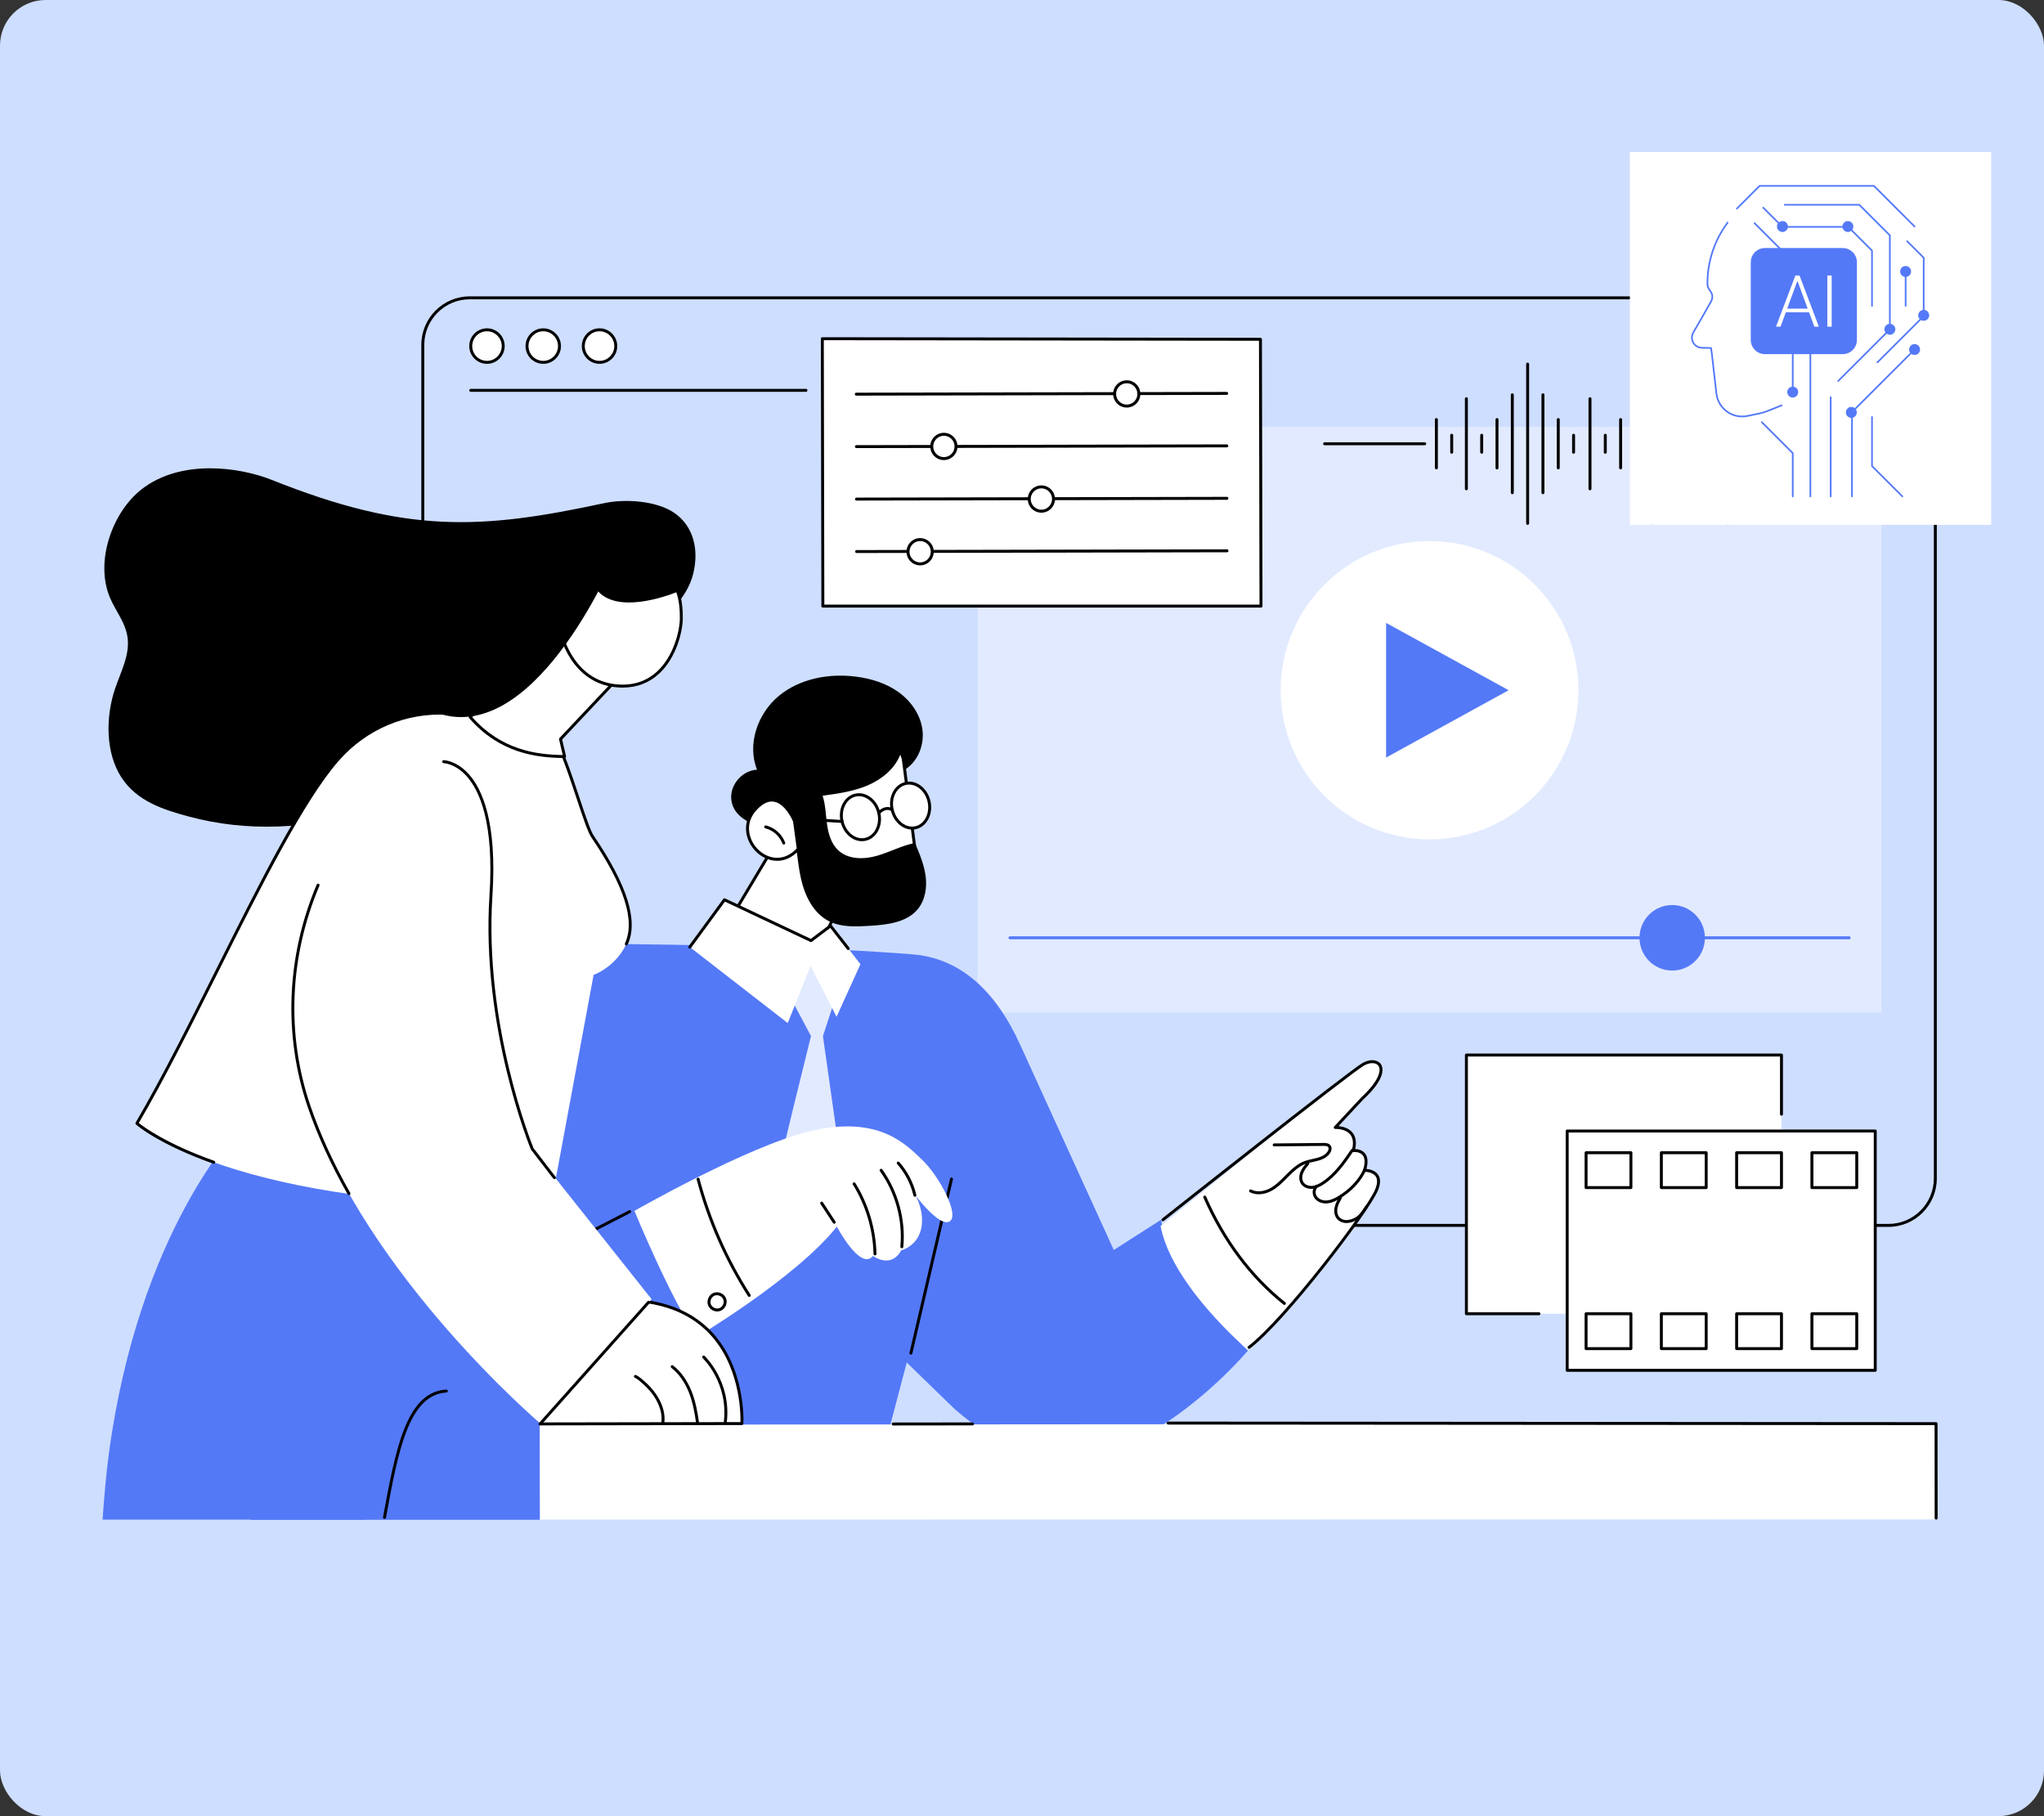 <svg width="538" height="478" viewBox="0 0 538 478" fill="none" xmlns="http://www.w3.org/2000/svg">
<rect x="0" y="0" width="538" height="478" fill="#333333" stroke="none"/>
<rect width="538" height="478" rx="12" fill="#CEDEFF"/>
<g clip-path="url(#clip0_3279_55876)">
<path d="M212.139 103.121H123.902C123.687 103.121 123.515 102.947 123.515 102.734C123.515 102.521 123.689 102.347 123.902 102.347H212.139C212.353 102.347 212.526 102.521 212.526 102.734C212.526 102.947 212.352 103.121 212.139 103.121Z" fill="black"/>
<path d="M128.176 95.369C130.536 95.369 132.45 93.45 132.45 91.084C132.45 88.718 130.536 86.8 128.176 86.8C125.815 86.8 123.901 88.718 123.901 91.084C123.901 93.45 125.815 95.369 128.176 95.369Z" fill="white"/>
<path d="M128.176 95.756C125.605 95.756 123.515 93.66 123.515 91.084C123.515 88.508 125.605 86.412 128.176 86.412C130.747 86.412 132.837 88.508 132.837 91.084C132.837 93.66 130.747 95.756 128.176 95.756ZM128.176 87.188C126.033 87.188 124.291 88.936 124.291 91.084C124.291 93.233 126.034 94.98 128.176 94.98C130.318 94.98 132.061 93.233 132.061 91.084C132.061 88.936 130.318 87.188 128.176 87.188Z" fill="black"/>
<path d="M142.989 95.369C145.349 95.369 147.263 93.45 147.263 91.084C147.263 88.718 145.349 86.8 142.989 86.8C140.628 86.8 138.714 88.718 138.714 91.084C138.714 93.45 140.628 95.369 142.989 95.369Z" fill="white"/>
<path d="M142.989 95.756C140.418 95.756 138.327 93.66 138.327 91.084C138.327 88.508 140.418 86.412 142.989 86.412C145.559 86.412 147.65 88.508 147.65 91.084C147.65 93.66 145.559 95.756 142.989 95.756ZM142.989 87.188C140.845 87.188 139.103 88.936 139.103 91.084C139.103 93.233 140.847 94.98 142.989 94.98C145.13 94.98 146.874 93.233 146.874 91.084C146.874 88.936 145.13 87.188 142.989 87.188Z" fill="black"/>
<path d="M157.802 95.369C160.162 95.369 162.076 93.45 162.076 91.084C162.076 88.718 160.162 86.8 157.802 86.8C155.441 86.8 153.527 88.718 153.527 91.084C153.527 93.45 155.441 95.369 157.802 95.369Z" fill="white"/>
<path d="M157.802 95.756C155.231 95.756 153.14 93.66 153.14 91.084C153.14 88.508 155.231 86.412 157.802 86.412C160.372 86.412 162.463 88.508 162.463 91.084C162.463 93.66 160.372 95.756 157.802 95.756ZM157.802 87.188C155.658 87.188 153.916 88.936 153.916 91.084C153.916 93.233 155.66 94.98 157.802 94.98C159.943 94.98 161.687 93.233 161.687 91.084C161.687 88.936 159.943 87.188 157.802 87.188Z" fill="black"/>
<path d="M497.05 322.905H355.085C354.871 322.905 354.698 322.731 354.698 322.518C354.698 322.305 354.872 322.131 355.085 322.131H497.05C503.644 322.131 509.009 316.753 509.009 310.143V90.764C509.009 84.153 503.644 78.776 497.05 78.776H123.63C117.037 78.776 111.672 84.153 111.672 90.764V211.037C111.672 211.252 111.498 211.424 111.285 211.424C111.072 211.424 110.897 211.25 110.897 211.037V90.764C110.897 83.726 116.611 78 123.632 78H497.052C504.073 78 509.787 83.726 509.787 90.764V310.141C509.787 317.179 504.075 322.905 497.052 322.905H497.05Z" fill="black"/>
<path d="M495.224 112.363H257.32V266.527H495.224V112.363Z" fill="#E2EAFF"/>
<path d="M486.713 247.212H265.828C265.613 247.212 265.441 247.038 265.441 246.825C265.441 246.612 265.615 246.438 265.828 246.438H486.713C486.927 246.438 487.1 246.612 487.1 246.825C487.1 247.038 486.926 247.212 486.713 247.212Z" fill="#5479F7"/>
<path d="M440.143 255.447C444.897 255.447 448.751 251.586 448.751 246.823C448.751 242.06 444.897 238.199 440.143 238.199C435.389 238.199 431.535 242.06 431.535 246.823C431.535 251.586 435.389 255.447 440.143 255.447Z" fill="#5479F7"/>
<path d="M376.272 220.917C397.916 220.917 415.462 203.342 415.462 181.663C415.462 159.983 397.916 142.409 376.272 142.409C354.628 142.409 337.083 159.983 337.083 181.663C337.083 203.342 354.628 220.917 376.272 220.917Z" fill="white"/>
<path d="M364.838 199.382V163.944L397.089 181.663L364.838 199.382Z" fill="#5479F7"/>
<path d="M189.419 246.605L204.794 220.903L223.119 219.393L225.257 229.083L213.356 254.238L189.419 246.605Z" fill="white"/>
<path d="M213.356 254.627C213.318 254.627 213.277 254.621 213.239 254.609L189.302 246.974C189.189 246.939 189.099 246.853 189.057 246.742C189.015 246.631 189.027 246.508 189.087 246.406L204.461 220.704C204.526 220.597 204.637 220.526 204.762 220.516L223.086 219.006C223.279 218.99 223.455 219.119 223.496 219.309L225.635 228.999C225.655 229.083 225.644 229.171 225.607 229.248L213.707 254.403C213.642 254.542 213.503 254.625 213.356 254.625V254.627ZM190.004 246.383L213.152 253.764L224.851 229.036L222.813 219.805L205.024 221.271L190.004 246.381V246.383Z" fill="black"/>
<path d="M237.049 194.379L241.566 229.083C241.566 229.083 219.364 237.2 217.741 230.079C216.119 222.958 212.139 204.822 212.139 204.822L237.049 194.377V194.379Z" fill="white"/>
<path d="M223.773 233.392C221.956 233.392 220.36 233.142 219.209 232.516C218.216 231.976 217.593 231.186 217.363 230.165C215.76 223.124 211.799 205.088 211.76 204.907C211.72 204.724 211.816 204.539 211.989 204.465L236.899 194.02C237.01 193.973 237.136 193.982 237.242 194.041C237.348 194.101 237.418 194.207 237.434 194.328L241.951 229.032C241.974 229.212 241.87 229.384 241.699 229.446C241.154 229.644 230.81 233.391 223.775 233.391L223.773 233.392ZM212.585 205.056C213.124 207.504 216.633 223.472 218.118 229.995C218.301 230.799 218.779 231.401 219.578 231.835C224.481 234.503 238.9 229.609 241.138 228.823L236.726 194.934L212.584 205.056H212.585Z" fill="black"/>
<path d="M192.448 209.761C192.437 206.117 195.624 202.757 199.259 202.581C196.581 195.885 199.425 187.776 204.973 183.176C210.52 178.577 218.208 177.164 225.348 178.093C229.309 178.607 233.248 179.821 236.494 182.15C239.741 184.48 242.238 188.015 242.783 191.977C243.329 195.94 241.697 200.263 238.349 202.443C237.884 201.171 237.421 199.899 236.959 198.627C235.47 202.399 232.054 205.146 228.326 206.728C224.597 208.31 220.53 208.875 216.518 209.425C217.301 211.852 217.333 214.447 217.687 216.974C218.04 219.499 218.808 222.122 220.689 223.841C223.305 226.234 227.351 226.219 230.761 225.256C234.171 224.292 237.344 222.539 240.823 221.864C242.021 224.675 243.232 227.531 243.633 230.563C244.033 233.595 243.526 236.878 241.594 239.245C238.671 242.825 233.51 243.383 228.901 243.672C225.245 243.9 221.38 244.089 218.121 242.412C214.055 240.321 211.843 235.764 210.835 231.297C209.826 226.831 209.737 222.177 208.491 217.771C206.414 217.69 204.336 217.609 202.26 217.53C200.361 217.456 199.194 217.336 197.604 216.597C194.797 215.297 192.46 213.112 192.451 209.761H192.448Z" fill="black"/>
<path d="M209.121 216.103C209.121 216.103 204.987 205.92 198.656 213.157C192.327 220.394 203.073 231.312 210.115 223.421L209.121 216.103Z" fill="white"/>
<path d="M204.568 226.562C202.631 226.562 200.79 225.743 199.36 224.48C196.319 221.793 194.936 216.822 198.364 212.904C200.182 210.826 202.024 209.927 203.835 210.231C207.358 210.822 209.395 215.749 209.48 215.959C209.492 215.988 209.501 216.02 209.504 216.052L210.499 223.37C210.514 223.482 210.479 223.595 210.404 223.679C208.575 225.728 206.523 226.562 204.568 226.562ZM203.152 210.949C201.792 210.949 200.38 211.776 198.948 213.414C195.849 216.956 197.113 221.461 199.874 223.899C202.43 226.157 206.443 226.829 209.705 223.296L208.742 216.208C208.538 215.733 206.64 211.487 203.704 210.997C203.521 210.967 203.337 210.951 203.152 210.951V210.949Z" fill="black"/>
<path d="M206.293 222.274C206.136 222.274 205.988 222.177 205.93 222.022C205.193 220.053 203.47 218.513 201.434 218.007C201.227 217.956 201.1 217.745 201.151 217.537C201.204 217.329 201.413 217.203 201.621 217.255C203.901 217.824 205.832 219.548 206.657 221.753C206.733 221.953 206.631 222.177 206.43 222.253C206.386 222.27 206.338 222.277 206.294 222.277L206.293 222.274Z" fill="black"/>
<path d="M226.867 221.394C225.793 221.394 224.722 221.019 223.77 220.296C222.529 219.354 221.639 217.933 221.259 216.291C220.47 212.878 222.17 209.557 225.046 208.89C226.453 208.565 227.921 208.911 229.183 209.869C230.423 210.81 231.314 212.232 231.694 213.873C232.482 217.287 230.784 220.607 227.907 221.274C227.562 221.353 227.214 221.394 226.867 221.394ZM226.084 209.548C225.795 209.548 225.507 209.582 225.222 209.647C222.762 210.217 221.324 213.12 222.015 216.117C222.353 217.583 223.143 218.846 224.238 219.678C225.313 220.495 226.554 220.792 227.731 220.519C230.191 219.949 231.629 217.046 230.937 214.049C230.599 212.585 229.809 211.32 228.715 210.488C227.9 209.87 226.99 209.548 226.084 209.548Z" fill="black"/>
<path d="M244.52 210.902C245.261 214.113 243.697 217.218 241.024 217.838C238.351 218.457 235.583 216.356 234.842 213.145C234.101 209.934 235.666 206.828 238.339 206.209C241.011 205.589 243.779 207.69 244.52 210.902Z" fill="white"/>
<path d="M240.07 218.336C238.996 218.336 237.925 217.961 236.973 217.238C235.732 216.296 234.842 214.875 234.462 213.233C233.673 209.819 235.371 206.499 238.248 205.832C239.654 205.507 241.125 205.853 242.385 206.811C243.626 207.752 244.516 209.174 244.896 210.815C245.685 214.229 243.985 217.549 241.11 218.216C240.765 218.295 240.416 218.336 240.07 218.336ZM239.287 206.489C238.998 206.489 238.709 206.522 238.424 206.587C235.964 207.157 234.527 210.06 235.218 213.057C235.556 214.521 236.346 215.786 237.441 216.618C238.516 217.435 239.755 217.732 240.934 217.459C243.394 216.889 244.831 213.986 244.14 210.99C243.802 209.526 243.012 208.26 241.917 207.428C241.103 206.811 240.193 206.489 239.285 206.489H239.287Z" fill="black"/>
<path d="M231.317 214.348C231.229 214.348 231.143 214.319 231.069 214.259C230.906 214.121 230.881 213.879 231.018 213.713C231.648 212.95 233.299 211.779 235.039 212.809C235.224 212.918 235.284 213.155 235.175 213.34C235.066 213.525 234.828 213.585 234.643 213.476C233.04 212.527 231.673 214.137 231.615 214.206C231.539 214.297 231.428 214.345 231.316 214.345L231.317 214.348Z" fill="black"/>
<path d="M221.637 216.592C221.637 216.592 221.622 216.592 221.613 216.592L209.096 215.818C208.882 215.804 208.72 215.621 208.734 215.406C208.748 215.191 208.94 215.03 209.146 215.044L221.662 215.818C221.877 215.832 222.039 216.015 222.025 216.23C222.012 216.435 221.842 216.594 221.637 216.594V216.592Z" fill="black"/>
<path d="M293.156 328.982C293.156 328.982 273.722 286.436 268.511 274.95C262.664 262.059 253.699 252.26 240.209 251.18C216.013 249.242 182.391 248.607 157.796 248.422C136.592 248.262 117.827 262.334 112.195 282.811C104.846 309.532 104.535 335.447 104.396 354.471C104.23 377.126 136.77 375.481 136.77 375.481H234.217L238.666 358.605L250.279 369.89C265.017 384.213 287.613 386.606 305.016 375.688C318.859 367.003 328.479 355.45 328.479 355.45C328.479 355.45 322.523 350.169 313.601 338.034C306.501 328.374 305.614 321.029 305.614 321.029L293.156 328.982Z" fill="#5479F7"/>
<path d="M130.597 339.17C130.478 339.17 130.358 339.114 130.282 339.01C130.157 338.836 130.194 338.595 130.369 338.468C139.214 332.058 149.347 326.869 159.143 321.851C161.254 320.769 163.438 319.651 165.553 318.548C165.745 318.448 165.977 318.523 166.078 318.713C166.176 318.904 166.102 319.138 165.914 319.236C163.797 320.339 161.611 321.458 159.498 322.542C149.727 327.548 139.623 332.723 130.824 339.098C130.756 339.147 130.676 339.172 130.597 339.172V339.17Z" fill="black"/>
<path d="M239.76 356.523C239.73 356.523 239.702 356.519 239.672 356.512C239.463 356.463 239.334 356.256 239.382 356.046L250.061 310.243C250.111 310.034 250.318 309.905 250.528 309.953C250.737 310.002 250.866 310.21 250.818 310.419L240.139 356.222C240.096 356.402 239.938 356.521 239.762 356.521L239.76 356.523Z" fill="black"/>
<path d="M134.944 372.459C133.812 372.459 132.668 372.428 131.51 372.361C131.297 372.348 131.134 372.165 131.146 371.951C131.158 371.736 131.341 371.574 131.556 371.587C161.423 373.306 182.986 351.774 183.201 351.557C183.35 351.404 183.597 351.403 183.75 351.554C183.903 351.704 183.905 351.95 183.755 352.103C183.701 352.157 178.224 357.675 169.095 362.896C161.286 367.364 149.237 372.461 134.945 372.461L134.944 372.459Z" fill="black"/>
<path d="M214.032 249.665L207.643 261.756L213.46 272.687C213.46 272.687 204.572 308.453 204.887 308.212C205.202 307.971 221.637 308.212 221.637 308.212L216.601 272.685L220.191 261.755L214.032 249.663V249.665Z" fill="#E2EAFF"/>
<path d="M190.688 236.815L213.46 247.557L218.606 243.686L226.477 253.764L220.191 267.61L213.356 254.238L207.338 269.261L181.564 249.265L190.688 236.815Z" fill="white"/>
<path d="M223.275 250.054C223.159 250.054 223.047 250.003 222.969 249.904L218.533 244.224L213.692 247.866C213.576 247.953 213.423 247.968 213.293 247.907L190.811 237.302L181.876 249.494C181.749 249.666 181.506 249.703 181.334 249.577C181.161 249.45 181.124 249.207 181.249 249.035L190.373 236.584C190.482 236.435 190.685 236.384 190.852 236.463L213.412 247.105L218.369 243.374C218.538 243.246 218.778 243.279 218.908 243.445L223.578 249.424C223.71 249.593 223.68 249.837 223.511 249.967C223.441 250.022 223.356 250.05 223.274 250.05L223.275 250.054Z" fill="black"/>
<path d="M166.996 318.691C166.996 318.691 176.433 341.794 183.475 351.83C183.475 351.83 209.621 336.255 220.27 322.84C220.27 322.84 226.477 334.639 229.795 330.543C229.795 330.543 234.448 334.071 237.203 329.1C237.203 329.1 241.282 328.083 242.403 323.63C243.522 319.174 241.045 314.726 241.045 314.726C241.045 314.726 247.341 323.144 249.977 321.451C252.615 319.759 247.269 309.639 242.792 305.332C238.316 301.025 231.159 293.474 213.26 297.711C196.903 301.582 166.998 318.691 166.998 318.691H166.996Z" fill="white"/>
<path d="M230.306 330.413C230.096 330.413 229.924 330.246 229.919 330.034C229.758 323.58 227.881 317.271 224.488 311.783C224.376 311.6 224.432 311.362 224.615 311.249C224.796 311.137 225.035 311.193 225.148 311.376C228.613 316.98 230.529 323.426 230.695 330.017C230.7 330.232 230.531 330.409 230.316 330.415C230.313 330.415 230.309 330.415 230.307 330.415L230.306 330.413Z" fill="black"/>
<path d="M237.374 328.519C237.362 328.519 237.349 328.519 237.339 328.519C237.126 328.5 236.967 328.31 236.989 328.097C237.633 321.145 235.667 313.906 231.595 308.239C231.47 308.065 231.511 307.822 231.683 307.697C231.857 307.572 232.1 307.611 232.225 307.785C236.404 313.602 238.423 321.031 237.761 328.168C237.742 328.368 237.573 328.519 237.376 328.519H237.374Z" fill="black"/>
<path d="M240.799 314.964C240.623 314.964 240.462 314.842 240.422 314.665C239.706 311.594 238.222 308.726 236.134 306.368C235.991 306.208 236.007 305.964 236.167 305.821C236.327 305.679 236.572 305.693 236.714 305.855C238.889 308.309 240.433 311.295 241.179 314.491C241.228 314.7 241.098 314.908 240.89 314.957C240.86 314.964 240.83 314.967 240.802 314.967L240.799 314.964Z" fill="black"/>
<path d="M219.573 322.078C219.446 322.078 219.323 322.016 219.248 321.902L215.952 316.866C215.834 316.686 215.885 316.447 216.064 316.329C216.244 316.211 216.483 316.262 216.601 316.442L219.897 321.478C220.015 321.657 219.964 321.897 219.784 322.014C219.719 322.057 219.645 322.078 219.571 322.078H219.573Z" fill="black"/>
<path d="M197.206 341.34C197.078 341.34 196.953 341.276 196.879 341.16C190.813 331.669 186.268 321.335 183.368 310.449C183.313 310.241 183.437 310.03 183.642 309.974C183.85 309.919 184.063 310.041 184.118 310.248C186.998 321.057 191.512 331.317 197.533 340.741C197.648 340.923 197.597 341.162 197.415 341.278C197.35 341.319 197.278 341.34 197.208 341.34H197.206Z" fill="black"/>
<path d="M188.797 345.165C187.787 345.165 186.78 344.554 186.391 343.595C185.891 342.36 186.527 340.822 187.751 340.305C187.774 340.296 187.797 340.287 187.822 340.282C187.843 340.27 187.864 340.259 187.887 340.251C189.14 339.804 190.648 340.506 191.112 341.753C191.577 343.001 190.898 344.521 189.657 345.003C189.379 345.112 189.087 345.163 188.795 345.163L188.797 345.165ZM188.1 340.995C188.086 341.004 188.07 341.011 188.054 341.018C187.218 341.371 186.769 342.461 187.111 343.303C187.452 344.144 188.531 344.613 189.377 344.282C190.222 343.953 190.704 342.876 190.387 342.024C190.071 341.173 189.004 340.675 188.151 340.981C188.135 340.986 188.117 340.991 188.102 340.995H188.1Z" fill="black"/>
<path d="M305.477 322.674C305.477 322.674 354.827 282.486 358.746 280.153C362.666 277.819 367.22 281.094 358.603 289.063L351.456 296.731C351.456 296.731 357.912 296.418 356.208 302.825C356.208 302.825 360.94 302.251 359.159 308.019C359.159 308.019 364.56 307.887 362.297 313.246C361.03 316.248 350.586 330.634 341.417 341.598C334.798 349.511 328.478 355.312 328.478 355.312C328.478 355.312 308.396 338.336 305.477 322.674Z" fill="white"/>
<path d="M328.752 355.015C328.636 355.015 328.52 354.962 328.444 354.864C328.314 354.693 328.345 354.45 328.514 354.32C338.105 346.958 359.611 318.606 361.938 313.097C362.58 311.577 362.633 310.407 362.094 309.617C361.248 308.373 359.185 308.409 359.168 308.409C359.041 308.418 358.923 308.355 358.849 308.256C358.774 308.156 358.751 308.028 358.788 307.908C359.346 306.103 359.298 304.794 358.651 304.018C357.829 303.034 356.27 303.21 356.254 303.212C356.127 303.228 355.999 303.178 355.914 303.082C355.83 302.985 355.8 302.851 355.832 302.728C356.308 300.937 356.161 299.548 355.395 298.6C354.114 297.015 351.499 297.122 351.473 297.122C351.306 297.125 351.168 297.041 351.102 296.898C351.035 296.756 351.063 296.585 351.17 296.471L358.318 288.803C362.992 284.479 363.648 281.624 362.798 280.485C362.124 279.581 360.465 279.583 358.943 280.491C355.089 282.785 306.818 320.952 306.332 321.337C306.163 321.471 305.92 321.441 305.787 321.274C305.653 321.106 305.683 320.862 305.85 320.728C307.84 319.153 354.647 282.144 358.545 279.824C360.44 278.696 362.49 278.778 363.419 280.021C363.951 280.732 365.189 283.503 358.863 289.352L352.312 296.381C353.324 296.481 354.971 296.846 355.995 298.113C356.849 299.168 357.084 300.618 356.699 302.425C357.366 302.448 358.497 302.628 359.244 303.52C360.005 304.433 360.146 305.823 359.664 307.656C360.454 307.729 361.945 308.021 362.735 309.18C363.43 310.202 363.403 311.621 362.652 313.4C360.306 318.955 338.643 347.523 328.986 354.936C328.916 354.99 328.833 355.017 328.75 355.017L328.752 355.015Z" fill="black"/>
<path d="M331.312 314.322C330.475 314.322 329.679 314.144 328.977 313.781C328.787 313.683 328.711 313.449 328.81 313.259C328.908 313.069 329.142 312.993 329.332 313.092C330.753 313.822 332.658 313.665 334.43 312.669C335.866 311.862 337.073 310.639 338.24 309.456L338.671 309.022C339.956 307.729 341.487 306.291 343.391 305.585C344.07 305.334 344.775 305.182 345.46 305.036C345.902 304.941 346.357 304.845 346.792 304.721C348.066 304.363 348.958 303.801 349.444 303.052C349.673 302.7 349.806 302.216 349.593 301.924C349.379 301.628 348.884 301.593 348.365 301.596L335.379 301.718H335.375C335.162 301.718 334.99 301.547 334.988 301.334C334.986 301.12 335.159 300.945 335.373 300.944L348.36 300.822C348.812 300.819 349.741 300.81 350.222 301.468C350.683 302.1 350.443 302.944 350.097 303.477C349.505 304.389 348.464 305.059 347.005 305.471C346.546 305.601 346.078 305.7 345.625 305.798C344.939 305.946 344.29 306.085 343.663 306.316C341.907 306.967 340.452 308.337 339.224 309.573L338.796 310.005C337.592 311.227 336.347 312.488 334.816 313.349C333.663 313.996 332.452 314.325 331.316 314.325L331.312 314.322Z" fill="black"/>
<path d="M345.138 312.9C344.037 312.9 343.014 312.416 342.47 311.617C341.9 310.781 341.826 309.604 342.272 308.471C342.652 307.503 343.338 306.685 343.943 305.962C344.081 305.798 344.325 305.775 344.491 305.914C344.654 306.052 344.675 306.296 344.538 306.462C343.943 307.171 343.327 307.904 342.995 308.754C342.724 309.446 342.613 310.445 343.113 311.181C343.556 311.832 344.461 312.2 345.409 312.113C346.428 312.022 347.373 311.469 347.996 311.061C351.242 308.937 353.574 305.517 355.629 302.499C355.751 302.321 355.992 302.276 356.168 302.397C356.345 302.518 356.391 302.759 356.27 302.935C354.172 306.013 351.795 309.5 348.42 311.709C347.728 312.161 346.669 312.777 345.478 312.884C345.365 312.895 345.251 312.9 345.14 312.9H345.138Z" fill="black"/>
<path d="M348.964 316.736C347.774 316.736 346.68 316.247 346.05 315.418C345.228 314.337 345.344 312.743 346.303 311.939C346.469 311.802 346.711 311.823 346.85 311.987C346.988 312.15 346.967 312.395 346.803 312.534C346.173 313.062 346.11 314.213 346.669 314.948C347.199 315.643 348.179 316.028 349.231 315.949C350.349 315.867 351.399 315.309 352.091 314.897C355.235 313.027 357.651 310.442 358.897 307.619C358.983 307.424 359.214 307.334 359.409 307.421C359.606 307.507 359.694 307.736 359.608 307.933C358.299 310.901 355.77 313.611 352.49 315.564C351.73 316.016 350.572 316.628 349.291 316.723C349.182 316.732 349.075 316.736 348.967 316.736H348.964Z" fill="black"/>
<path d="M354.422 321.897C353.37 321.897 352.372 321.439 351.799 320.667C351.223 319.894 351.044 318.8 351.306 317.667C351.531 316.694 352.015 315.838 352.483 315.011C352.589 314.825 352.825 314.76 353.013 314.865C353.199 314.971 353.264 315.208 353.159 315.393C352.717 316.173 352.261 316.977 352.063 317.841C351.851 318.752 351.983 319.614 352.422 320.204C352.914 320.867 353.843 321.219 354.783 321.098C355.776 320.971 356.861 320.482 357.486 319.88C358.165 319.224 358.707 318.427 359.293 317.526C359.411 317.346 359.652 317.295 359.83 317.413C360.009 317.529 360.06 317.77 359.942 317.95C359.328 318.889 358.762 319.725 358.024 320.438C357.278 321.158 356.045 321.719 354.88 321.867C354.727 321.886 354.574 321.895 354.422 321.895V321.897Z" fill="black"/>
<path d="M338.062 343.449C337.978 343.449 337.892 343.421 337.82 343.365C328.926 336.24 321.835 326.772 316.746 315.224C316.659 315.029 316.749 314.798 316.945 314.712C317.142 314.626 317.37 314.716 317.457 314.911C322.495 326.343 329.509 335.713 338.305 342.758C338.472 342.892 338.499 343.136 338.365 343.303C338.289 343.398 338.175 343.449 338.062 343.449Z" fill="black"/>
<path d="M142.028 374.968L509.611 374.717L509.532 399.898L141.982 399.949L142.028 374.968Z" fill="white"/>
<path d="M509.613 399.949C509.398 399.949 509.226 399.775 509.224 399.562L509.201 375.081L307.474 374.931C307.259 374.931 307.087 374.757 307.087 374.543C307.087 374.328 307.261 374.156 307.474 374.156L509.59 374.305C509.805 374.305 509.977 374.479 509.977 374.692L510 399.56C510 399.775 509.826 399.949 509.613 399.949Z" fill="black"/>
<path d="M235.106 375.174C234.891 375.174 234.719 375.002 234.717 374.787C234.717 374.573 234.889 374.398 235.104 374.398L255.995 374.374C256.209 374.374 256.382 374.546 256.384 374.761C256.384 374.976 256.211 375.15 255.996 375.15L235.106 375.174Z" fill="black"/>
<path d="M177.601 135.07C172.965 131.779 164.527 131.244 159.072 132.418C126.527 139.416 107.114 140.512 71.495 126.293C63.214 122.987 47.673 120.671 37.282 128.769C29.532 134.809 24.945 147.793 28.93 157.277C30.472 160.946 33.182 163.979 33.616 168.128C34.079 172.564 31.814 176.813 30.359 181.045C27.681 188.83 27.832 198.233 31.932 204.571C36.038 210.917 43.055 213.113 49.617 214.885C64.891 219.008 81.127 218.359 98.469 213.24C113.72 208.737 128.496 212.92 139.658 198.498C144.416 192.35 148.208 184.941 153.871 180.086C157.846 176.676 162.514 174.739 166.572 171.486C168.451 169.978 170.23 168.024 171.566 165.793C175.768 161.718 180.918 157.233 182.442 151.069C184.095 144.383 182.37 138.451 177.605 135.07H177.601Z" fill="black"/>
<path d="M142.097 400L141.914 306.492C136.306 307.737 63.043 296.869 63.043 296.869L56.935 319.122L72.134 355.796L66.021 400.002H142.097V400Z" fill="#5479F7"/>
<path d="M96.152 399.949C101.211 380.325 107.341 366.716 117.484 366.109L69.056 319.38L63.043 296.869C63.043 296.869 36.622 323.389 28.643 382.647C27.952 387.785 27.366 394.508 27 399.949H96.152Z" fill="#5479F7"/>
<path d="M101.205 399.766C101.182 399.766 101.159 399.764 101.135 399.759C100.924 399.72 100.785 399.518 100.823 399.309C104.066 381.627 106.866 366.357 117.459 365.722C117.672 365.706 117.857 365.872 117.869 366.086C117.882 366.301 117.72 366.484 117.505 366.496C107.517 367.094 104.769 382.088 101.585 399.448C101.552 399.634 101.388 399.766 101.203 399.766H101.205Z" fill="black"/>
<path d="M142.289 374.673C154.003 374.967 195.278 374.673 195.278 374.673C195.278 374.673 197.488 338.123 157.46 342.538C157.46 342.538 145.382 353.745 142.289 374.673Z" fill="white"/>
<path d="M174.443 375.06C174.423 375.06 174.406 375.06 174.386 375.056C174.173 375.025 174.027 374.829 174.059 374.617C174.348 372.632 173.892 370.55 172.706 368.433C171.736 366.702 170.3 365.069 168.316 363.442C167.942 363.135 167.54 362.819 167.091 362.622C166.894 362.535 166.806 362.307 166.892 362.111C166.978 361.914 167.205 361.825 167.402 361.912C167.941 362.148 168.393 362.502 168.808 362.843C170.869 364.534 172.365 366.239 173.382 368.055C174.654 370.325 175.14 372.57 174.826 374.729C174.798 374.923 174.633 375.062 174.443 375.062V375.06Z" fill="black"/>
<path d="M183.576 374.676C183.386 374.676 183.219 374.537 183.192 374.342C182.849 371.921 182.358 369.091 181.304 366.445C180.217 363.716 178.622 361.488 176.692 360.003C176.521 359.873 176.49 359.629 176.622 359.46C176.752 359.289 176.995 359.257 177.165 359.389C179.207 360.959 180.887 363.301 182.026 366.16C183.109 368.882 183.613 371.77 183.961 374.235C183.991 374.448 183.843 374.643 183.63 374.673C183.613 374.676 183.593 374.676 183.576 374.676Z" fill="black"/>
<path d="M190.906 374.676C190.89 374.676 190.876 374.676 190.86 374.673C190.648 374.648 190.496 374.455 190.521 374.242C191.749 363.925 185.013 357.51 184.946 357.447C184.79 357.301 184.781 357.054 184.927 356.898C185.073 356.741 185.319 356.732 185.476 356.878C185.546 356.945 192.567 363.63 191.293 374.331C191.27 374.529 191.102 374.673 190.908 374.673L190.906 374.676Z" fill="black"/>
<path d="M142.29 375.15C142.177 375.15 142.07 375.1 141.996 375.016C141.922 374.93 141.889 374.817 141.906 374.706C144.984 353.885 157.073 342.369 157.194 342.255C157.256 342.197 157.334 342.161 157.418 342.153C169.996 340.764 179.738 343.258 186.365 349.564C196.477 359.187 195.673 374.541 195.663 374.696C195.65 374.9 195.481 375.06 195.276 375.06C195.276 375.06 153.781 375.125 142.29 375.15ZM157.634 342.909C156.529 343.998 145.736 355.062 142.741 374.374C154.145 374.351 190.799 374.291 194.901 374.286C194.952 371.928 194.818 358.677 185.824 350.122C179.395 344.005 169.908 341.577 157.634 342.909Z" fill="black"/>
<path d="M156.244 256.574C156.244 256.574 161.668 254.73 164.642 248.894C166.489 245.271 168.018 237.923 155.97 220.187C153.783 216.967 149.033 197.879 144.835 192.12C139.517 184.825 130.425 188.476 117.854 187.747C106.866 187.11 96.215 191.641 88.932 199.906C74.066 216.775 53.539 265.781 36.034 295.658C36.034 295.658 61.625 318.562 145.016 317.096L156.243 256.573L156.244 256.574Z" fill="white"/>
<path d="M56.265 306.289C56.221 306.289 56.177 306.282 56.135 306.266C41.635 301.098 36.01 296.154 35.777 295.945C35.64 295.822 35.608 295.619 35.702 295.459C42.45 283.941 49.747 269.377 56.806 255.292C68.467 232.022 79.481 210.043 88.643 199.646C96.094 191.191 106.75 186.716 117.878 187.357C121.597 187.573 125.061 187.399 128.12 187.248C135.479 186.882 141.291 186.593 145.15 191.888C147.657 195.326 150.372 203.496 152.554 210.059C154.094 214.688 155.423 218.684 156.292 219.965C165.155 233.012 168.071 242.384 165.207 248.616C165.117 248.811 164.888 248.896 164.693 248.806C164.497 248.716 164.413 248.486 164.503 248.292C167.244 242.329 164.35 233.206 155.651 220.401C154.721 219.032 153.376 214.987 151.819 210.303C149.653 203.789 146.959 195.685 144.523 192.343C140.909 187.387 135.56 187.652 128.158 188.022C125.081 188.175 121.591 188.349 117.834 188.131C106.949 187.499 96.518 191.884 89.226 200.158C80.13 210.479 68.625 233.436 57.501 255.638C50.495 269.618 43.254 284.071 36.538 295.566C37.759 296.554 43.691 301.003 56.395 305.533C56.598 305.605 56.702 305.826 56.631 306.029C56.575 306.187 56.425 306.287 56.265 306.287V306.289Z" fill="black"/>
<path d="M142.28 374.706C142.28 374.706 96.646 335.92 81.367 291.255C66.088 246.589 94.966 202.179 116.778 200.467C116.778 200.467 131.521 200.626 129.225 235.699C126.928 270.772 140.087 302.378 140.087 302.378L171.508 341.941L142.278 374.706H142.28Z" fill="white"/>
<path d="M91.853 314.545C91.717 314.545 91.587 314.475 91.515 314.348C87.07 306.507 83.533 298.781 81.001 291.38C74.534 272.474 75.372 251.676 83.362 232.815C83.447 232.618 83.676 232.527 83.871 232.609C84.068 232.694 84.161 232.921 84.077 233.118C76.16 251.801 75.328 272.404 81.735 291.129C84.251 298.484 87.769 306.168 92.189 313.966C92.295 314.153 92.23 314.389 92.043 314.496C91.983 314.529 91.916 314.547 91.851 314.547L91.853 314.545Z" fill="black"/>
<path d="M142.143 375.174C142.051 375.174 141.958 375.143 141.884 375.076C141.724 374.933 141.71 374.689 141.852 374.529L170.42 342.483C170.563 342.323 170.809 342.309 170.968 342.452C171.128 342.594 171.142 342.839 170.999 342.999L142.431 375.044C142.355 375.13 142.248 375.174 142.143 375.174Z" fill="black"/>
<path d="M145.931 310.354C145.815 310.354 145.698 310.301 145.623 310.203L139.781 302.614C139.76 302.587 139.742 302.557 139.73 302.526C139.598 302.209 126.562 270.433 128.837 235.671C130.094 216.49 126.2 207.947 122.71 204.159C119.745 200.941 116.801 200.853 116.773 200.853C116.56 200.849 116.388 200.673 116.391 200.46C116.395 200.246 116.551 200.08 116.782 200.078C116.914 200.078 120.053 200.152 123.249 203.601C126.856 207.493 130.887 216.226 129.61 235.724C127.386 269.692 139.858 300.789 140.425 302.182L146.235 309.729C146.365 309.898 146.334 310.143 146.165 310.273C146.094 310.327 146.012 310.354 145.929 310.354H145.931Z" fill="black"/>
<path d="M163.09 177.994L147.531 194.522L148.611 199.111C140.606 199.065 131.417 197.513 123.75 188.736L149.398 163.868L163.088 177.994H163.09Z" fill="white"/>
<path d="M148.611 199.5H148.609C141.136 199.457 131.524 198.224 123.46 188.991C123.324 188.837 123.333 188.601 123.481 188.458L149.13 163.59C149.204 163.518 149.299 163.479 149.406 163.481C149.508 163.481 149.607 163.525 149.679 163.599L163.369 177.725C163.513 177.874 163.515 178.11 163.373 178.262L147.956 194.636L148.989 199.023C149.015 199.139 148.989 199.26 148.915 199.353C148.841 199.447 148.73 199.5 148.612 199.5H148.611ZM124.287 188.757C131.922 197.307 140.96 198.625 148.12 198.718L147.154 194.61C147.124 194.483 147.159 194.349 147.249 194.254L162.554 177.998L149.392 164.417L124.289 188.757H124.287Z" fill="black"/>
<path d="M147.544 166.193C147.544 166.193 150.166 179.838 162.899 180.554C175.631 181.27 179.266 167.829 179.329 162.785C179.393 157.74 178.219 155.375 178.219 155.375C178.219 155.375 162.231 162.167 157.059 154.546C156.765 154.112 147.546 166.193 147.546 166.193H147.544Z" fill="white"/>
<path d="M163.871 180.968C163.544 180.968 163.213 180.959 162.877 180.94C149.992 180.215 147.191 166.404 147.163 166.265C147.142 166.156 147.168 166.045 147.235 165.957C156.26 154.129 156.808 154.14 157.045 154.147C157.17 154.15 157.307 154.224 157.378 154.328C162.314 161.602 177.908 155.085 178.064 155.018C178.253 154.937 178.473 155.018 178.564 155.203C178.613 155.303 179.78 157.71 179.715 162.79C179.671 166.327 177.989 173.094 173.539 177.248C170.89 179.72 167.642 180.97 163.869 180.97L163.871 180.968ZM147.962 166.284C148.317 167.826 151.398 179.518 162.921 180.165C166.894 180.389 170.294 179.217 173.011 176.68C177.283 172.693 178.897 166.182 178.941 162.779C178.99 158.95 178.306 156.684 178.006 155.88C175.553 156.86 162.048 161.855 156.955 155.071C155.754 156.237 150.981 162.332 147.962 166.286V166.284Z" fill="black"/>
<path d="M161.323 147.735C161.323 147.735 140.106 197.946 113.958 187.235L134.975 153.091L161.323 147.735Z" fill="black"/>
<path d="M331.759 89.296L331.904 159.526H216.585L216.443 89.143L331.759 89.296Z" fill="white"/>
<path d="M331.904 159.915H216.585C216.371 159.915 216.198 159.742 216.198 159.528L216.056 89.145C216.056 89.041 216.096 88.943 216.17 88.871C216.242 88.799 216.341 88.756 216.445 88.756L331.763 88.909C331.978 88.909 332.15 89.082 332.15 89.296L332.294 159.526C332.294 159.63 332.254 159.728 332.182 159.8C332.11 159.872 332.009 159.915 331.907 159.915H331.904ZM216.972 159.139H331.515L331.372 89.685L216.83 89.534L216.972 159.14V159.139Z" fill="black"/>
<path d="M225.38 104.129C225.166 104.129 224.993 103.957 224.993 103.742C224.993 103.528 225.166 103.353 225.38 103.353L322.878 103.155C323.093 103.155 323.266 103.327 323.266 103.542C323.266 103.756 323.093 103.931 322.878 103.931L225.38 104.129Z" fill="black"/>
<path d="M296.571 106.88C298.335 106.88 299.765 105.448 299.765 103.681C299.765 101.914 298.335 100.482 296.571 100.482C294.807 100.482 293.377 101.914 293.377 103.681C293.377 105.448 294.807 106.88 296.571 106.88Z" fill="white"/>
<path d="M296.571 107.269C294.598 107.269 292.994 105.664 292.988 103.688C292.985 101.71 294.588 100.097 296.562 100.093H296.569C298.542 100.093 300.147 101.698 300.152 103.674C300.155 105.651 298.552 107.263 296.578 107.269H296.571ZM296.564 100.869C295.017 100.873 293.761 102.136 293.764 103.686C293.768 105.234 295.026 106.491 296.571 106.491H296.576C298.123 106.487 299.379 105.224 299.376 103.674C299.372 102.125 298.114 100.869 296.569 100.869H296.564Z" fill="black"/>
<path d="M225.408 117.937C225.193 117.937 225.021 117.764 225.021 117.55C225.021 117.335 225.193 117.161 225.408 117.161L322.906 116.962C323.121 116.962 323.293 117.134 323.293 117.349C323.293 117.564 323.121 117.738 322.906 117.738L225.408 117.937Z" fill="black"/>
<path d="M248.439 120.701C250.203 120.701 251.633 119.269 251.633 117.502C251.633 115.736 250.203 114.303 248.439 114.303C246.675 114.303 245.245 115.736 245.245 117.502C245.245 119.269 246.675 120.701 248.439 120.701Z" fill="white"/>
<path d="M248.439 121.09C246.466 121.09 244.861 119.485 244.858 117.509C244.854 115.531 246.457 113.918 248.432 113.914H248.439C249.393 113.914 250.29 114.286 250.966 114.96C251.643 115.635 252.018 116.536 252.02 117.493C252.023 119.471 250.42 121.083 248.446 121.088H248.439V121.09ZM248.439 114.69H248.434C246.887 114.694 245.63 115.957 245.634 117.507C245.637 119.056 246.896 120.312 248.441 120.312H248.446C249.993 120.309 251.249 119.045 251.246 117.495C251.246 116.744 250.952 116.038 250.418 115.509C249.889 114.981 249.187 114.689 248.439 114.689V114.69Z" fill="black"/>
<path d="M225.436 131.744C225.222 131.744 225.049 131.572 225.049 131.357C225.049 131.142 225.222 130.968 225.436 130.968L322.935 130.769C323.149 130.769 323.322 130.942 323.322 131.156C323.322 131.371 323.149 131.545 322.935 131.545L225.436 131.744Z" fill="black"/>
<path d="M274.109 134.535C275.872 134.532 277.3 133.098 277.298 131.331C277.295 129.565 275.863 128.134 274.1 128.137C272.336 128.139 270.908 129.573 270.91 131.34C270.913 133.107 272.345 134.537 274.109 134.535Z" fill="white"/>
<path d="M274.102 134.929C273.148 134.929 272.251 134.558 271.575 133.884C270.898 133.208 270.523 132.307 270.521 131.35C270.519 130.393 270.889 129.49 271.564 128.813C272.24 128.134 273.138 127.759 274.095 127.757H274.102C275.056 127.757 275.953 128.128 276.629 128.802C277.306 129.478 277.681 130.379 277.683 131.336C277.685 132.293 277.315 133.196 276.639 133.875C275.964 134.554 275.066 134.929 274.109 134.931H274.102V134.929ZM274.102 128.529H274.097C273.347 128.529 272.643 128.825 272.113 129.356C271.584 129.888 271.294 130.595 271.295 131.346C271.295 132.098 271.589 132.803 272.122 133.333C272.652 133.861 273.354 134.153 274.102 134.153H274.107C274.857 134.153 275.561 133.857 276.09 133.326C276.62 132.795 276.91 132.087 276.909 131.336C276.909 130.585 276.615 129.879 276.082 129.349C275.552 128.821 274.85 128.529 274.102 128.529Z" fill="black"/>
<path d="M225.465 145.551C225.25 145.551 225.078 145.379 225.078 145.164C225.078 144.95 225.25 144.775 225.465 144.775L322.963 144.577C323.178 144.577 323.35 144.749 323.35 144.964C323.35 145.178 323.178 145.353 322.963 145.353L225.465 145.551Z" fill="black"/>
<path d="M242.185 142.015C243.948 142.011 245.382 143.44 245.386 145.207C245.389 146.973 243.962 148.409 242.199 148.412C240.436 148.416 239.002 146.987 238.998 145.221C238.995 143.454 240.422 142.018 242.185 142.015Z" fill="white"/>
<path d="M242.19 148.799C241.237 148.799 240.339 148.428 239.663 147.754C238.986 147.079 238.611 146.178 238.609 145.221C238.608 144.263 238.977 143.361 239.653 142.681C240.329 142.002 241.226 141.627 242.183 141.626H242.19C244.163 141.626 245.768 143.23 245.771 145.206C245.775 147.184 244.172 148.796 242.197 148.801H242.19V148.799ZM242.192 142.402H242.187C241.437 142.402 240.733 142.697 240.204 143.229C239.674 143.76 239.384 144.467 239.385 145.219C239.385 145.97 239.679 146.676 240.212 147.205C240.742 147.733 241.444 148.023 242.192 148.023H242.197C243.744 148.02 245 146.757 244.997 145.206C244.993 143.658 243.735 142.402 242.19 142.402H242.192Z" fill="black"/>
<path d="M468.901 293.251V277.684H385.97V345.77H468.901V293.251Z" fill="white"/>
<path d="M405.066 346.157H385.97C385.755 346.157 385.583 345.983 385.583 345.77V277.684C385.583 277.469 385.757 277.297 385.97 277.297H468.901C469.116 277.297 469.288 277.471 469.288 277.684V293.253C469.288 293.467 469.114 293.64 468.901 293.64C468.688 293.64 468.514 293.465 468.514 293.253V278.073H386.359V345.383H405.066C405.28 345.383 405.453 345.557 405.453 345.77C405.453 345.983 405.279 346.157 405.066 346.157Z" fill="black"/>
<path d="M493.582 297.674H412.495V360.66H493.582V297.674Z" fill="white"/>
<path d="M493.582 361.047H412.495C412.28 361.047 412.107 360.873 412.107 360.66V297.674C412.107 297.46 412.282 297.287 412.495 297.287H493.582C493.797 297.287 493.969 297.461 493.969 297.674V360.66C493.969 360.874 493.795 361.047 493.582 361.047ZM412.883 360.273H493.195V298.063H412.883V360.273Z" fill="black"/>
<path d="M429.271 303.389H417.469V312.566H429.271V303.389Z" fill="white"/>
<path d="M429.271 312.953H417.469C417.254 312.953 417.082 312.778 417.082 312.566V303.389C417.082 303.175 417.256 303.002 417.469 303.002H429.271C429.486 303.002 429.658 303.177 429.658 303.389V312.566C429.658 312.78 429.484 312.953 429.271 312.953ZM417.858 312.177H428.884V303.777H417.858V312.177Z" fill="black"/>
<path d="M449.087 303.389H437.285V312.566H449.087V303.389Z" fill="white"/>
<path d="M449.085 312.953H437.283C437.068 312.953 436.896 312.778 436.896 312.566V303.389C436.896 303.175 437.07 303.002 437.283 303.002H449.085C449.3 303.002 449.472 303.177 449.472 303.389V312.566C449.472 312.78 449.298 312.953 449.085 312.953ZM437.672 312.177H448.698V303.777H437.672V312.177Z" fill="black"/>
<path d="M468.901 303.389H457.099V312.566H468.901V303.389Z" fill="white"/>
<path d="M468.901 312.953H457.099C456.884 312.953 456.712 312.778 456.712 312.566V303.389C456.712 303.175 456.886 303.002 457.099 303.002H468.901C469.116 303.002 469.288 303.177 469.288 303.389V312.566C469.288 312.78 469.114 312.953 468.901 312.953ZM457.486 312.177H468.512V303.777H457.486V312.177Z" fill="black"/>
<path d="M488.715 303.389H476.913V312.566H488.715V303.389Z" fill="white"/>
<path d="M488.715 312.953H476.914C476.7 312.953 476.527 312.778 476.527 312.566V303.389C476.527 303.175 476.702 303.002 476.914 303.002H488.715C488.93 303.002 489.102 303.177 489.102 303.389V312.566C489.102 312.78 488.928 312.953 488.715 312.953ZM477.302 312.177H488.328V303.777H477.302V312.177Z" fill="black"/>
<path d="M429.271 345.77H417.469V354.945H429.271V345.77Z" fill="white"/>
<path d="M429.271 355.332H417.469C417.254 355.332 417.082 355.157 417.082 354.945V345.768C417.082 345.554 417.256 345.381 417.469 345.381H429.271C429.486 345.381 429.658 345.556 429.658 345.768V354.945C429.658 355.159 429.484 355.332 429.271 355.332ZM417.858 354.557H428.884V346.157H417.858V354.557Z" fill="black"/>
<path d="M449.087 345.77H437.285V354.945H449.087V345.77Z" fill="white"/>
<path d="M449.085 355.332H437.283C437.068 355.332 436.896 355.157 436.896 354.945V345.768C436.896 345.554 437.07 345.381 437.283 345.381H449.085C449.3 345.381 449.472 345.556 449.472 345.768V354.945C449.472 355.159 449.298 355.332 449.085 355.332ZM437.672 354.557H448.698V346.157H437.672V354.557Z" fill="black"/>
<path d="M468.901 345.77H457.099V354.945H468.901V345.77Z" fill="white"/>
<path d="M468.901 355.332H457.099C456.884 355.332 456.712 355.157 456.712 354.945V345.768C456.712 345.554 456.886 345.381 457.099 345.381H468.901C469.116 345.381 469.288 345.556 469.288 345.768V354.945C469.288 355.159 469.114 355.332 468.901 355.332ZM457.486 354.557H468.512V346.157H457.486V354.557Z" fill="black"/>
<path d="M488.715 345.77H476.913V354.945H488.715V345.77Z" fill="white"/>
<path d="M488.715 355.332H476.914C476.7 355.332 476.527 355.157 476.527 354.945V345.768C476.527 345.554 476.702 345.381 476.914 345.381H488.715C488.93 345.381 489.102 345.556 489.102 345.768V354.945C489.102 355.159 488.928 355.332 488.715 355.332ZM477.302 354.557H488.328V346.157H477.302V354.557Z" fill="black"/>
<path d="M434.622 138.149C434.408 138.149 434.235 137.975 434.235 137.762V95.821C434.235 95.606 434.41 95.434 434.622 95.434C434.835 95.434 435.01 95.608 435.01 95.821V137.76C435.01 137.975 434.835 138.147 434.622 138.147V138.149Z" fill="black"/>
<path d="M438.654 130.064C438.44 130.064 438.267 129.889 438.267 129.677V103.906C438.267 103.691 438.441 103.519 438.654 103.519C438.867 103.519 439.041 103.693 439.041 103.906V129.677C439.041 129.891 438.867 130.064 438.654 130.064Z" fill="black"/>
<path d="M442.684 123.543C442.469 123.543 442.297 123.369 442.297 123.156V110.427C442.297 110.212 442.471 110.04 442.684 110.04C442.897 110.04 443.071 110.214 443.071 110.427V123.156C443.071 123.37 442.897 123.543 442.684 123.543Z" fill="black"/>
<path d="M446.715 119.418C446.501 119.418 446.328 119.244 446.328 119.031V114.553C446.328 114.338 446.502 114.166 446.715 114.166C446.928 114.166 447.102 114.34 447.102 114.553V119.031C447.102 119.246 446.928 119.418 446.715 119.418Z" fill="black"/>
<path d="M450.747 129.04C450.532 129.04 450.359 128.865 450.359 128.653V104.932C450.359 104.717 450.534 104.545 450.747 104.545C450.959 104.545 451.134 104.719 451.134 104.932V128.653C451.134 128.867 450.959 129.04 450.747 129.04Z" fill="black"/>
<path d="M430.591 130.064C430.377 130.064 430.204 129.889 430.204 129.677V103.906C430.204 103.691 430.378 103.519 430.591 103.519C430.804 103.519 430.978 103.693 430.978 103.906V129.677C430.978 129.891 430.804 130.064 430.591 130.064Z" fill="black"/>
<path d="M426.56 123.543C426.345 123.543 426.173 123.369 426.173 123.156V110.427C426.173 110.212 426.347 110.04 426.56 110.04C426.773 110.04 426.947 110.214 426.947 110.427V123.156C426.947 123.37 426.773 123.543 426.56 123.543Z" fill="black"/>
<path d="M422.529 119.418C422.314 119.418 422.142 119.244 422.142 119.031V114.553C422.142 114.338 422.316 114.166 422.529 114.166C422.742 114.166 422.916 114.34 422.916 114.553V119.031C422.916 119.246 422.742 119.418 422.529 119.418Z" fill="black"/>
<path d="M418.499 129.04C418.284 129.04 418.112 128.865 418.112 128.653V104.932C418.112 104.717 418.286 104.545 418.499 104.545C418.712 104.545 418.886 104.719 418.886 104.932V128.653C418.886 128.867 418.712 129.04 418.499 129.04Z" fill="black"/>
<path d="M402.088 138.149C401.874 138.149 401.701 137.975 401.701 137.762V95.821C401.701 95.606 401.875 95.434 402.088 95.434C402.301 95.434 402.475 95.608 402.475 95.821V137.76C402.475 137.975 402.301 138.147 402.088 138.147V138.149Z" fill="black"/>
<path d="M406.12 130.064C405.905 130.064 405.732 129.889 405.732 129.677V103.906C405.732 103.691 405.907 103.519 406.12 103.519C406.332 103.519 406.507 103.693 406.507 103.906V129.677C406.507 129.891 406.332 130.064 406.12 130.064Z" fill="black"/>
<path d="M410.151 123.543C409.936 123.543 409.764 123.369 409.764 123.156V110.427C409.764 110.212 409.938 110.04 410.151 110.04C410.364 110.04 410.538 110.214 410.538 110.427V123.156C410.538 123.37 410.364 123.543 410.151 123.543Z" fill="black"/>
<path d="M414.181 119.418C413.966 119.418 413.793 119.244 413.793 119.031V114.553C413.793 114.338 413.968 114.166 414.181 114.166C414.393 114.166 414.568 114.34 414.568 114.553V119.031C414.568 119.246 414.393 119.418 414.181 119.418Z" fill="black"/>
<path d="M378.07 123.543C377.856 123.543 377.683 123.369 377.683 123.156V110.427C377.683 110.212 377.857 110.04 378.07 110.04C378.283 110.04 378.457 110.214 378.457 110.427V123.156C378.457 123.37 378.283 123.543 378.07 123.543Z" fill="black"/>
<path d="M382.102 119.418C381.887 119.418 381.715 119.244 381.715 119.031V114.553C381.715 114.338 381.889 114.166 382.102 114.166C382.315 114.166 382.489 114.34 382.489 114.553V119.031C382.489 119.246 382.315 119.418 382.102 119.418Z" fill="black"/>
<path d="M398.057 130.064C397.842 130.064 397.669 129.889 397.669 129.677V103.906C397.669 103.691 397.844 103.519 398.057 103.519C398.269 103.519 398.444 103.693 398.444 103.906V129.677C398.444 129.891 398.269 130.064 398.057 130.064Z" fill="black"/>
<path d="M394.025 123.543C393.811 123.543 393.638 123.369 393.638 123.156V110.427C393.638 110.212 393.812 110.04 394.025 110.04C394.238 110.04 394.412 110.214 394.412 110.427V123.156C394.412 123.37 394.238 123.543 394.025 123.543Z" fill="black"/>
<path d="M389.996 119.418C389.781 119.418 389.608 119.244 389.608 119.031V114.553C389.608 114.338 389.783 114.166 389.996 114.166C390.208 114.166 390.383 114.34 390.383 114.553V119.031C390.383 119.246 390.208 119.418 389.996 119.418Z" fill="black"/>
<path d="M385.964 129.04C385.75 129.04 385.577 128.865 385.577 128.653V104.932C385.577 104.717 385.751 104.545 385.964 104.545C386.177 104.545 386.351 104.719 386.351 104.932V128.653C386.351 128.867 386.177 129.04 385.964 129.04Z" fill="black"/>
<path d="M454.778 138.149C454.563 138.149 454.391 137.975 454.391 137.762V95.821C454.391 95.606 454.565 95.434 454.778 95.434C454.991 95.434 455.165 95.608 455.165 95.821V137.76C455.165 137.975 454.991 138.147 454.778 138.147V138.149Z" fill="black"/>
<path d="M458.809 126.263C458.595 126.263 458.422 126.089 458.422 125.876V107.709C458.422 107.494 458.597 107.321 458.809 107.321C459.022 107.321 459.197 107.496 459.197 107.709V125.876C459.197 126.091 459.022 126.263 458.809 126.263Z" fill="black"/>
<path d="M462.841 120.284C462.626 120.284 462.454 120.11 462.454 119.897V113.686C462.454 113.471 462.628 113.299 462.841 113.299C463.054 113.299 463.228 113.473 463.228 113.686V119.897C463.228 120.112 463.054 120.284 462.841 120.284Z" fill="black"/>
<path d="M466.871 133.046C466.656 133.046 466.483 132.872 466.483 132.659V100.925C466.483 100.711 466.658 100.538 466.871 100.538C467.083 100.538 467.258 100.712 467.258 100.925V132.659C467.258 132.874 467.083 133.046 466.871 133.046Z" fill="black"/>
<path d="M470.902 126.636C470.687 126.636 470.515 126.462 470.515 126.249V107.334C470.515 107.119 470.689 106.947 470.902 106.947C471.115 106.947 471.289 107.121 471.289 107.334V126.249C471.289 126.464 471.115 126.636 470.902 126.636Z" fill="black"/>
<path d="M474.933 120.215C474.718 120.215 474.546 120.041 474.546 119.828V113.756C474.546 113.541 474.72 113.369 474.933 113.369C475.146 113.369 475.32 113.543 475.32 113.756V119.828C475.32 120.043 475.146 120.215 474.933 120.215Z" fill="black"/>
<path d="M486.721 117.178H477.145C476.93 117.178 476.758 117.004 476.758 116.791C476.758 116.578 476.932 116.404 477.145 116.404H486.721C486.936 116.404 487.108 116.578 487.108 116.791C487.108 117.004 486.934 117.178 486.721 117.178Z" fill="black"/>
<path d="M375.002 117.178H348.638C348.423 117.178 348.251 117.004 348.251 116.791C348.251 116.578 348.425 116.404 348.638 116.404H375.002C375.216 116.404 375.389 116.578 375.389 116.791C375.389 117.004 375.214 117.178 375.002 117.178Z" fill="black"/>
</g>
<path d="M524.105 40H429V138.136H524.105V40Z" fill="white"/>
<path d="M458.566 109.838C457.101 109.838 455.654 109.381 454.448 108.516C452.85 107.369 451.799 105.591 451.562 103.639C451.239 100.969 450.961 98.482 450.739 96.484C450.486 94.207 450.296 92.508 450.18 91.802L447.966 91.758C446.925 91.737 445.998 91.184 445.489 90.276C444.979 89.369 444.987 88.29 445.51 87.391C446.837 85.109 448.729 81.832 450.202 79.18C450.608 78.449 450.56 77.539 450.079 76.862L449.987 76.734C449.597 76.193 449.195 75.632 449.195 74.624C449.195 68.784 451.044 63.194 454.542 58.46C454.614 58.362 454.752 58.341 454.85 58.414C454.948 58.486 454.968 58.624 454.896 58.722C451.455 63.38 449.635 68.879 449.635 74.625C449.635 75.491 449.964 75.949 450.345 76.478L450.438 76.608C451.015 77.422 451.075 78.516 450.587 79.394C449.112 82.049 447.218 85.329 445.889 87.613C445.444 88.376 445.438 89.291 445.871 90.061C446.304 90.831 447.09 91.301 447.973 91.319L450.369 91.367C450.472 91.369 450.56 91.443 450.58 91.544C450.695 92.124 450.896 93.933 451.176 96.436C451.398 98.434 451.675 100.919 451.998 103.587C452.219 105.417 453.206 107.083 454.704 108.158C456.202 109.233 458.097 109.635 459.902 109.26L463.531 108.507C464.167 108.376 466.054 107.657 468.846 106.484C468.957 106.437 469.087 106.489 469.134 106.601C469.182 106.713 469.129 106.842 469.017 106.889C467.024 107.727 464.471 108.762 463.622 108.937L459.993 109.691C459.521 109.789 459.042 109.837 458.566 109.837V109.838Z" fill="#5479F7"/>
<path d="M487.462 130.868C487.341 130.868 487.242 130.77 487.242 130.648V108.461C487.242 108.403 487.265 108.346 487.306 108.304L503.779 91.84C503.866 91.754 504.005 91.754 504.091 91.84C504.177 91.926 504.177 92.066 504.091 92.152L487.682 108.551V130.647C487.682 130.768 487.584 130.867 487.462 130.867V130.868Z" fill="#5479F7"/>
<path d="M500.712 130.868C500.656 130.868 500.599 130.847 500.556 130.804L492.574 122.827C492.533 122.786 492.51 122.73 492.51 122.671V109.757C492.51 109.636 492.608 109.537 492.731 109.537C492.853 109.537 492.951 109.635 492.951 109.757V122.58L500.867 130.492C500.953 130.578 500.953 130.717 500.867 130.803C500.824 130.846 500.768 130.867 500.711 130.867L500.712 130.868Z" fill="#5479F7"/>
<path d="M481.854 130.868C481.732 130.868 481.633 130.77 481.633 130.648V104.539C481.633 104.418 481.731 104.319 481.854 104.319C481.976 104.319 482.074 104.417 482.074 104.539V130.648C482.074 130.769 481.976 130.868 481.854 130.868Z" fill="#5479F7"/>
<path d="M471.868 130.868C471.747 130.868 471.648 130.77 471.648 130.648V119.353L463.548 111.257C463.461 111.171 463.461 111.032 463.548 110.946C463.634 110.86 463.773 110.86 463.859 110.946L472.024 119.106C472.065 119.147 472.088 119.203 472.088 119.262V130.648C472.088 130.769 471.99 130.868 471.867 130.868H471.868Z" fill="#5479F7"/>
<path d="M476.51 130.868C476.389 130.868 476.29 130.77 476.29 130.648V73.524L461.659 58.901C461.573 58.815 461.573 58.676 461.659 58.59C461.745 58.504 461.884 58.504 461.97 58.59L476.666 73.278C476.707 73.319 476.73 73.375 476.73 73.434V130.649C476.73 130.77 476.632 130.869 476.51 130.869V130.868Z" fill="#5479F7"/>
<path d="M464.549 65.283H485.027C487.086 65.283 488.757 66.953 488.757 69.011V89.476C488.757 91.534 487.086 93.205 485.027 93.205H464.549C462.49 93.205 460.819 91.534 460.819 89.476V69.011C460.819 66.953 462.49 65.283 464.549 65.283Z" fill="#5479F7"/>
<path d="M476.162 82.195H470.044L468.655 85.979H467.461L472.562 72.508H473.646L478.747 85.979H477.562L476.164 82.195H476.162ZM470.394 81.232H475.801L473.098 73.895L470.395 81.232H470.394Z" fill="white"/>
<path d="M482.115 85.978H480.977V72.507H482.115V85.978Z" fill="white"/>
<path d="M483.838 100.493C483.782 100.493 483.725 100.472 483.682 100.429C483.595 100.343 483.595 100.204 483.682 100.117L497.21 86.597V62.039L489.286 54.119H469.753C469.631 54.119 469.532 54.021 469.532 53.899C469.532 53.777 469.63 53.679 469.753 53.679H489.377C489.435 53.679 489.491 53.702 489.533 53.743L497.586 61.792C497.628 61.833 497.651 61.889 497.651 61.948V86.688C497.651 86.746 497.628 86.802 497.586 86.844L483.994 100.429C483.951 100.472 483.895 100.493 483.838 100.493Z" fill="#5479F7"/>
<path d="M494.144 95.596C494.088 95.596 494.031 95.575 493.988 95.532C493.902 95.445 493.902 95.306 493.988 95.22L506.114 83.101V67.929L501.831 63.648C501.745 63.562 501.745 63.423 501.831 63.337C501.917 63.251 502.056 63.251 502.143 63.337L506.49 67.682C506.531 67.723 506.554 67.779 506.554 67.838V83.193C506.554 83.251 506.531 83.307 506.49 83.349L494.298 95.534C494.255 95.577 494.199 95.598 494.142 95.598L494.144 95.596Z" fill="#5479F7"/>
<path d="M501.58 80.723C501.459 80.723 501.36 80.625 501.36 80.503V71.452C501.36 71.331 501.458 71.232 501.58 71.232C501.702 71.232 501.801 71.33 501.801 71.452V80.503C501.801 80.624 501.702 80.723 501.58 80.723Z" fill="#5479F7"/>
<path d="M492.731 80.723C492.609 80.723 492.51 80.625 492.51 80.503V66.05L486.397 59.94H469.163C469.105 59.94 469.049 59.917 469.007 59.876L463.948 54.821C463.862 54.735 463.862 54.596 463.948 54.51C464.035 54.423 464.174 54.423 464.26 54.51L469.253 59.5H486.487C486.545 59.5 486.601 59.523 486.643 59.564L492.886 65.803C492.927 65.844 492.95 65.9 492.95 65.959V80.504C492.95 80.625 492.852 80.724 492.73 80.724L492.731 80.723Z" fill="#5479F7"/>
<path d="M485.854 108.542C485.854 109.335 486.498 109.979 487.293 109.979C488.087 109.979 488.731 109.335 488.731 108.542C488.731 107.748 488.087 107.104 487.293 107.104C486.498 107.104 485.854 107.748 485.854 108.542Z" fill="#5479F7"/>
<path d="M495.992 86.671C495.992 87.465 496.636 88.108 497.43 88.108C498.224 88.108 498.868 87.465 498.868 86.671C498.868 85.877 498.224 85.234 497.43 85.234C496.636 85.234 495.992 85.877 495.992 86.671Z" fill="#5479F7"/>
<path d="M467.725 59.621C467.725 60.414 468.369 61.058 469.163 61.058C469.957 61.058 470.601 60.414 470.601 59.621C470.601 58.827 469.957 58.184 469.163 58.184C468.369 58.184 467.725 58.827 467.725 59.621Z" fill="#5479F7"/>
<path d="M484.939 59.621C484.939 60.414 485.583 61.058 486.377 61.058C487.171 61.058 487.815 60.414 487.815 59.621C487.815 58.827 487.171 58.184 486.377 58.184C485.583 58.184 484.939 58.827 484.939 59.621Z" fill="#5479F7"/>
<path d="M500.142 71.451C500.142 72.245 500.786 72.888 501.58 72.888C502.374 72.888 503.018 72.245 503.018 71.451C503.018 70.657 502.374 70.014 501.58 70.014C500.786 70.014 500.142 70.657 500.142 71.451Z" fill="#5479F7"/>
<path d="M506.336 84.428C507.13 84.428 507.774 83.785 507.774 82.991C507.774 82.197 507.13 81.554 506.336 81.554C505.541 81.554 504.897 82.197 504.897 82.991C504.897 83.785 505.541 84.428 506.336 84.428Z" fill="#5479F7"/>
<path d="M471.868 103.415C471.747 103.415 471.648 103.317 471.648 103.195V91.193C471.648 91.072 471.746 90.973 471.868 90.973C471.99 90.973 472.089 91.071 472.089 91.193V103.195C472.089 103.316 471.99 103.415 471.868 103.415Z" fill="#5479F7"/>
<path d="M470.43 103.195C470.43 103.989 471.074 104.632 471.868 104.632C472.662 104.632 473.306 103.989 473.306 103.195C473.306 102.401 472.662 101.758 471.868 101.758C471.074 101.758 470.43 102.401 470.43 103.195Z" fill="#5479F7"/>
<path d="M502.497 91.996C502.497 92.789 503.141 93.433 503.935 93.433C504.729 93.433 505.373 92.789 505.373 91.996C505.373 91.202 504.729 90.558 503.935 90.558C503.141 90.558 502.497 91.202 502.497 91.996Z" fill="#5479F7"/>
<path d="M503.935 59.841C503.879 59.841 503.822 59.82 503.779 59.777L493.143 49.147H463.233L457.319 55.057C457.233 55.143 457.094 55.143 457.008 55.057C456.922 54.971 456.922 54.832 457.008 54.746L462.986 48.772C463.027 48.73 463.083 48.708 463.142 48.708H493.234C493.292 48.708 493.348 48.73 493.39 48.772L504.09 59.466C504.177 59.552 504.177 59.691 504.09 59.777C504.047 59.82 503.991 59.841 503.934 59.841H503.935Z" fill="#5479F7"/>
<defs>
<clipPath id="clip0_3279_55876">
<rect width="483" height="322" fill="white" transform="translate(27 78)"/>
</clipPath>
</defs>
</svg>
